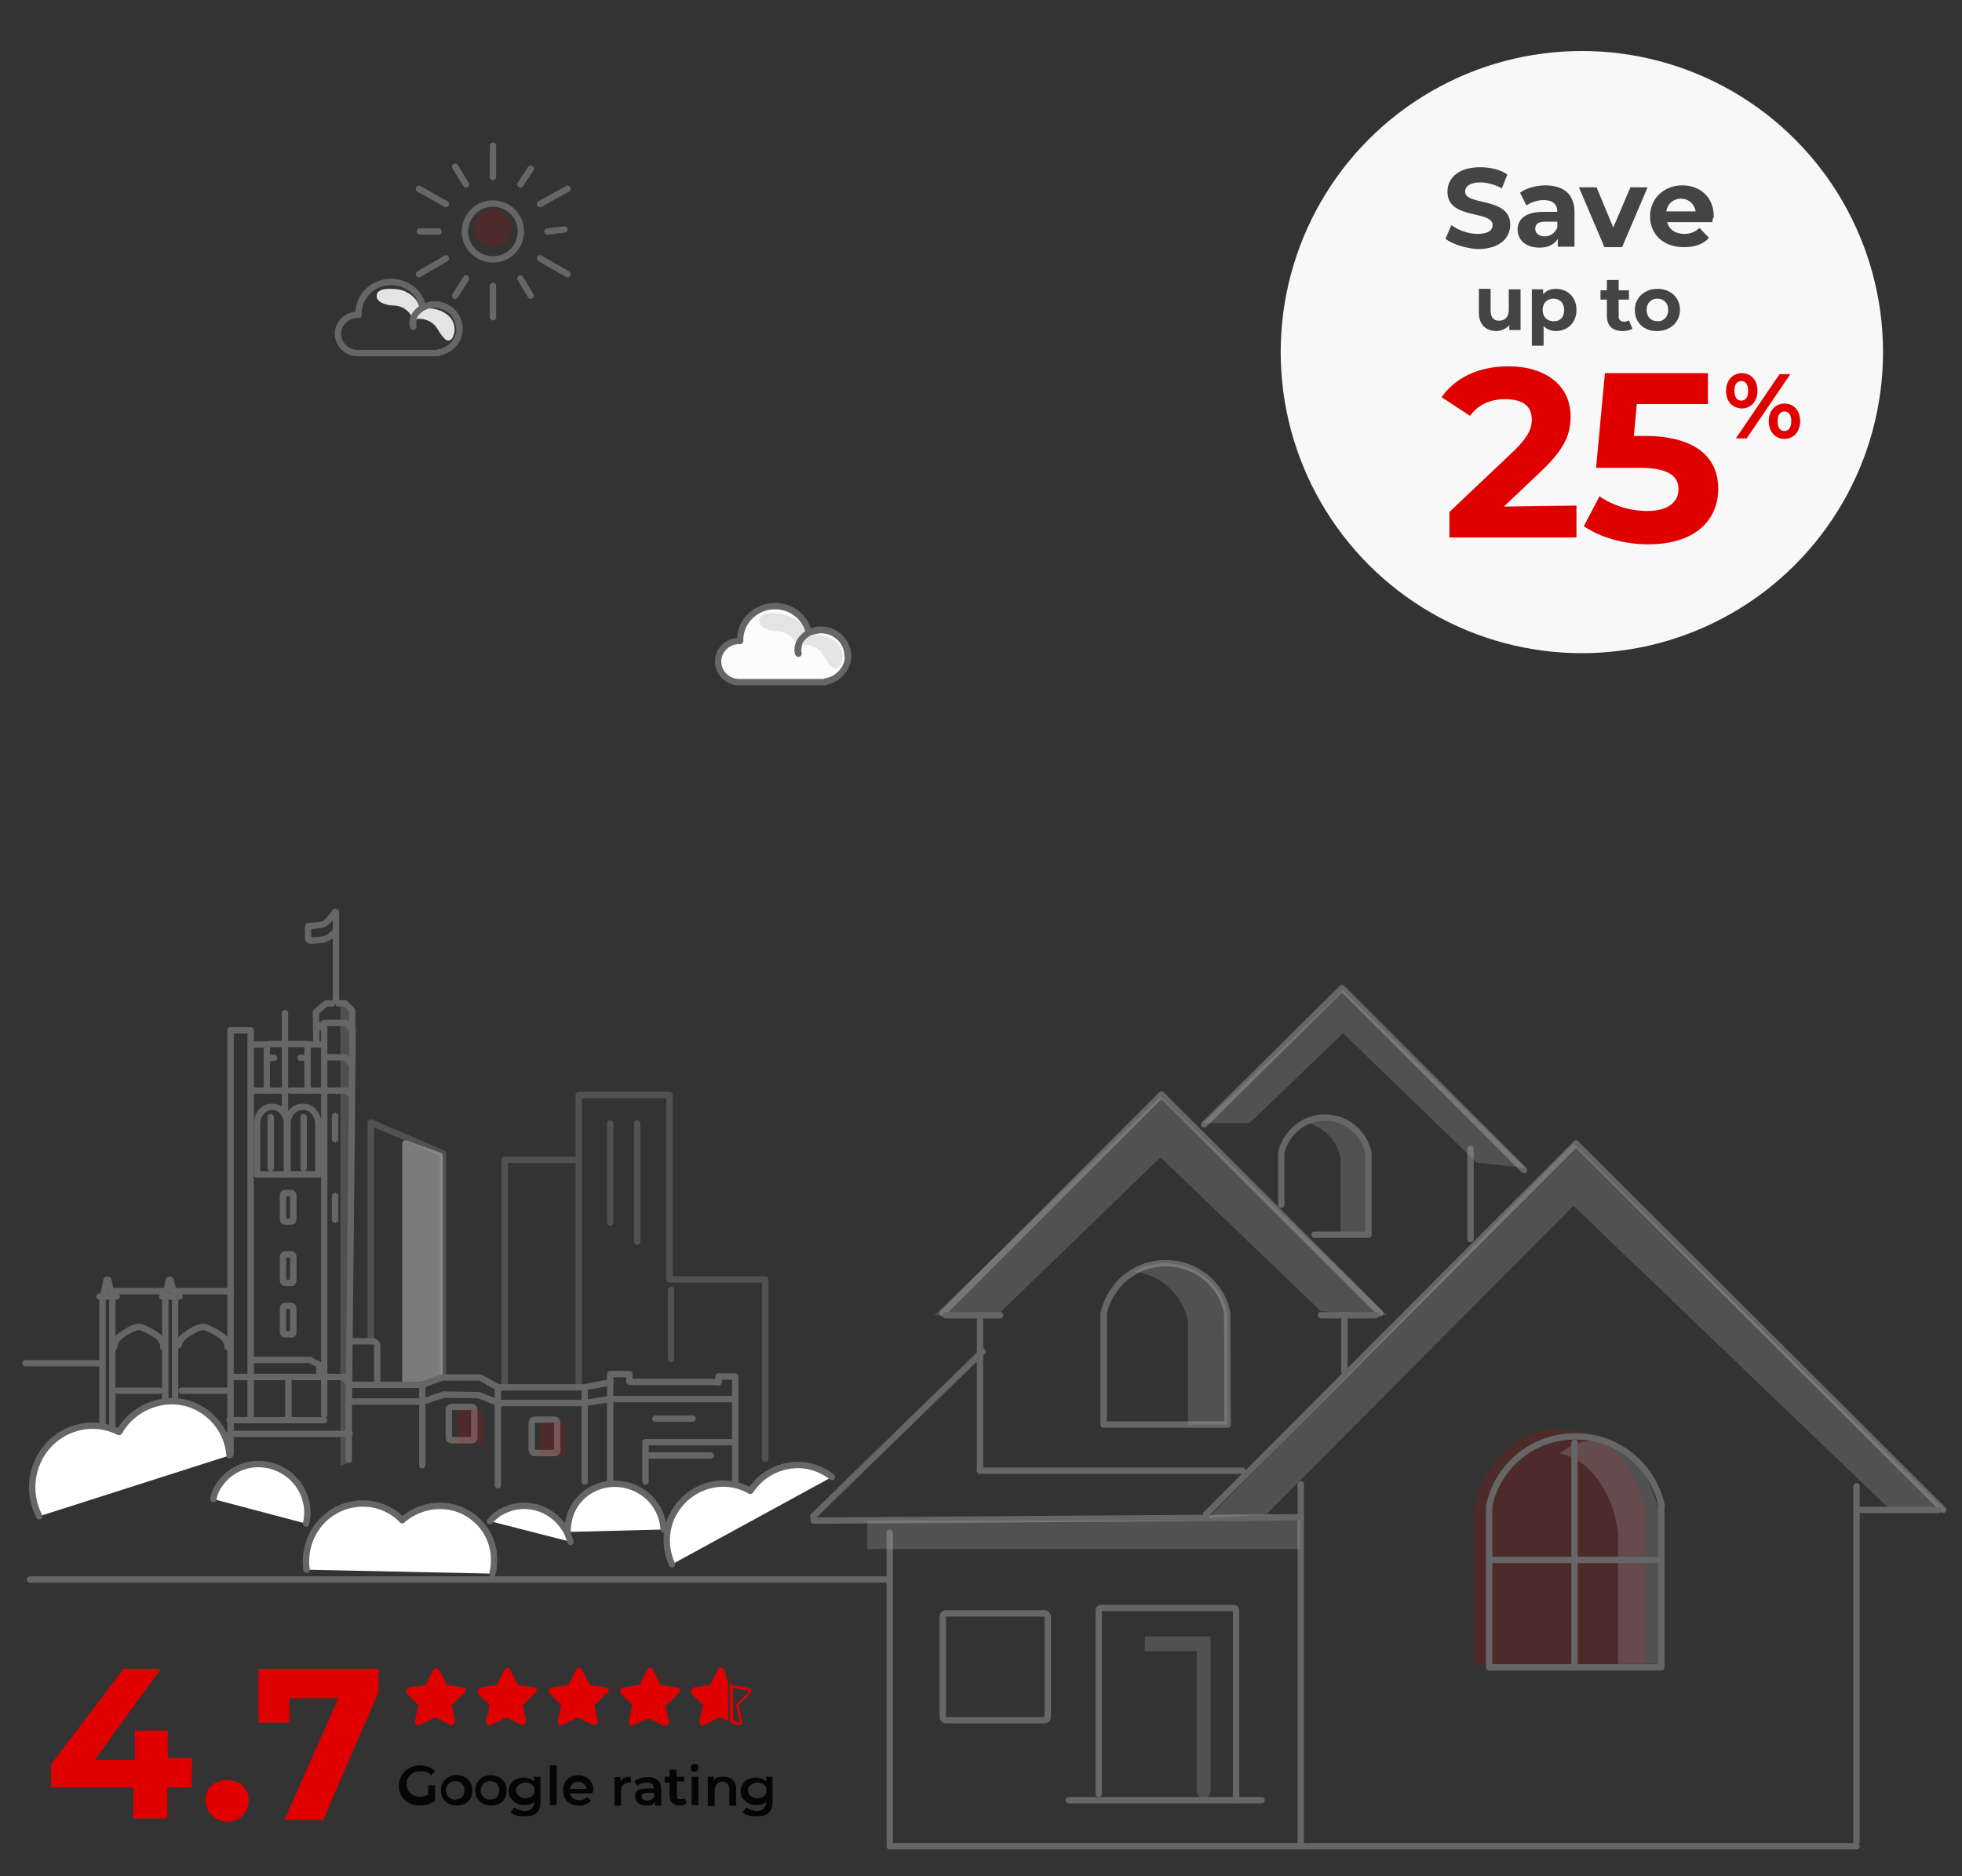 <?xml version="1.0" encoding="utf-8"?>
<!-- Generator: Adobe Illustrator 27.4.0, SVG Export Plug-In . SVG Version: 6.00 Build 0)  -->
<svg version="1.1" id="Layer_1" xmlns="http://www.w3.org/2000/svg" xmlns:xlink="http://www.w3.org/1999/xlink" x="0px" y="0px"
	 viewBox="0 0 400 382.6" style="enable-background:new 0 0 400 382.6;" xml:space="preserve">
<rect x="0" y="0" width="400" height="382.6" fill="#333333" stroke="none"/>
<style type="text/css">
	.st0{fill:none;stroke:#666666;stroke-width:1.3;stroke-linecap:round;stroke-linejoin:round;stroke-miterlimit:10;}
	.st1{opacity:0.54;fill:#DDDDDD;enable-background:new    ;}
	.st2{opacity:8.000000e-02;}
	.st3{opacity:0.25;fill:#ABABAB;enable-background:new    ;}
	.st4{fill:#FFFFFF;}
	.st5{fill:none;stroke:#666666;stroke-width:1.2;stroke-linecap:round;stroke-linejoin:round;stroke-miterlimit:10;}
	.st6{opacity:0.16;fill:#DE0001;enable-background:new    ;}
	.st7{opacity:0.25;fill-rule:evenodd;clip-rule:evenodd;fill:#ABABAB;enable-background:new    ;}
	.st8{fill:#FFFFFF;stroke:#666666;stroke-width:1.3;stroke-linecap:round;stroke-linejoin:round;stroke-miterlimit:10;}
	.st9{fill:#E4E4E4;}
	.st10{opacity:0.16;fill:#DF0000;enable-background:new    ;}
	.st11{fill:#FCFCFC;stroke:#666666;stroke-width:1.3;stroke-linecap:round;stroke-linejoin:round;stroke-miterlimit:10;}
	.st12{fill:#E00000;}
	.st13{fill:#050505;}
	.st14{fill:#F8F8F8;}
	.st15{fill:#444444;}
	.st16{fill:#FCFCFC;stroke:#666666;stroke-width:1.176;stroke-linecap:round;stroke-linejoin:round;stroke-miterlimit:10;}
	.st17{fill:none;stroke:#666666;stroke-width:1.176;stroke-linecap:round;stroke-linejoin:round;stroke-miterlimit:10;}
	
		.st18{fill-rule:evenodd;clip-rule:evenodd;fill:none;stroke:#666666;stroke-width:1.3;stroke-linecap:round;stroke-linejoin:round;stroke-miterlimit:10;}
	.st19{fill:none;stroke:#1D1D1B;stroke-linecap:round;stroke-linejoin:round;stroke-miterlimit:10;}
	.st20{fill:#1D1D1B;}
	.st21{fill:#FCFCFC;stroke:#666666;stroke-width:1.2;stroke-linecap:round;stroke-linejoin:round;stroke-miterlimit:10;}
	.st22{fill:none;stroke:#666666;stroke-width:2;stroke-linecap:round;stroke-linejoin:round;stroke-miterlimit:10;}
	.st23{fill:#FFFFFF;stroke:#666666;stroke-width:2;stroke-linecap:round;stroke-linejoin:round;stroke-miterlimit:10;}
	.st24{opacity:0.51;}
	.st25{opacity:0.51;fill:none;stroke:#666666;stroke-width:1.3;stroke-linecap:round;stroke-linejoin:round;stroke-miterlimit:10;}
	.st26{fill:none;stroke:#F90606;stroke-miterlimit:10;}
	.st27{fill:none;stroke:#666666;stroke-linecap:round;stroke-linejoin:round;stroke-miterlimit:10;}
	.st28{fill:url(#SVGID_1_);}
	.st29{opacity:0.4;}
	.st30{fill:#A09C9B;fill-opacity:0;}
	.st31{opacity:6.250000e-02;fill:#A09C9B;enable-background:new    ;}
	.st32{opacity:0.125;fill:#A09C9B;enable-background:new    ;}
	.st33{opacity:0.188;fill:#A09C9B;enable-background:new    ;}
	.st34{opacity:0.25;fill:#A09C9B;enable-background:new    ;}
	.st35{opacity:0.312;fill:#A09C9B;enable-background:new    ;}
	.st36{opacity:0.375;fill:#A09C9B;enable-background:new    ;}
	.st37{opacity:0.438;fill:#A09C9B;enable-background:new    ;}
	.st38{opacity:0.5;fill:#A09C9B;enable-background:new    ;}
	.st39{opacity:0.562;fill:#A09C9B;enable-background:new    ;}
	.st40{opacity:0.625;fill:#A09C9B;enable-background:new    ;}
	.st41{opacity:0.688;fill:#A09C9B;enable-background:new    ;}
	.st42{opacity:0.75;fill:#A09C9B;enable-background:new    ;}
	.st43{opacity:0.812;fill:#A09C9B;enable-background:new    ;}
	.st44{opacity:0.875;fill:#A09C9B;enable-background:new    ;}
	.st45{opacity:0.938;fill:#A09C9B;enable-background:new    ;}
	.st46{fill:#A09C9B;}
	.st47{fill:#FFFFFF;stroke:#666666;stroke-width:1.2;stroke-linecap:round;stroke-linejoin:round;stroke-miterlimit:10;}
	.st48{fill:url(#SVGID_00000165227491696759831020000002849484377958876051_);}
	.st49{fill:url(#SVGID_00000088845840096017386940000014844094251649469334_);}
	.st50{fill:url(#SVGID_00000027568107690502615560000016914210638402111903_);}
	.st51{fill:url(#SVGID_00000093142151903910618930000010022586486588356533_);}
	.st52{opacity:0.51;fill:none;stroke:#666666;stroke-width:1.2;stroke-linecap:round;stroke-linejoin:round;stroke-miterlimit:10;}
	.st53{fill:url(#SVGID_00000134216276196616265690000005913859266565733048_);}
	.st54{fill:url(#SVGID_00000070110492877401483180000008927860226817356968_);}
	.st55{fill:url(#SVGID_00000134953715672243314690000007189743481745097662_);}
	.st56{fill:url(#SVGID_00000094575688349993758570000004940841455154286490_);}
	.st57{fill:url(#SVGID_00000094611126888441898240000009278048563152861570_);}
	.st58{fill:url(#SVGID_00000045611632367295371450000007926647503331051162_);}
	.st59{fill:url(#SVGID_00000126323249473549462810000012492411194949833113_);}
	.st60{fill:url(#SVGID_00000023970662677960538640000005248084644491330432_);}
	.st61{fill:url(#SVGID_00000104704587298044664010000018410199288534828693_);}
	.st62{fill:url(#SVGID_00000059309989967655851630000000340932274533677229_);}
	.st63{fill:url(#SVGID_00000155141425499154960880000000789400902912815507_);}
	.st64{fill:url(#SVGID_00000160898184495079727090000000211303927702963866_);}
	.st65{fill:url(#SVGID_00000182519620200460850720000013480343179069851044_);}
	.st66{fill:#666666;}
	.st67{opacity:0.25;enable-background:new    ;}
	.st68{fill:#ABABAB;}
	.st69{fill:#F9F9F9;stroke:#666666;stroke-width:1.3;stroke-linecap:round;stroke-linejoin:round;stroke-miterlimit:10;}
	.st70{opacity:0.52;fill:#DDDDDD;enable-background:new    ;}
	.st71{fill:#DDDDDD;}
	.st72{opacity:0.92;fill:#DDDDDD;enable-background:new    ;}
	.st73{opacity:8.000000e-02;fill:#666666;enable-background:new    ;}
	.st74{opacity:0.2;fill:#E00000;enable-background:new    ;}
	.st75{opacity:0.25;fill:#ADADAD;enable-background:new    ;}
	.st76{fill:none;stroke:#666666;stroke-width:11;stroke-linecap:round;stroke-linejoin:round;stroke-miterlimit:10;}
	.st77{opacity:0.25;fill:#ADADAD;}
	.st78{opacity:0.16;fill:#E00000;}
	.st79{fill:#FCFCFC;stroke:#666666;stroke-width:2;stroke-linecap:round;stroke-linejoin:round;stroke-miterlimit:10;}
	.st80{opacity:0.16;fill-rule:evenodd;clip-rule:evenodd;fill:#DF0000;enable-background:new    ;}
	.st81{fill:#EDEDED;}
	.st82{fill:none;stroke:#666666;stroke-width:1.3;stroke-miterlimit:10;}
	.st83{fill:#F9F9F9;stroke:#666666;stroke-width:2;stroke-linecap:round;stroke-linejoin:round;stroke-miterlimit:10;}
	.st84{opacity:0.27;fill:#FF9C9C;}
	.st85{fill:none;stroke:#666666;stroke-width:2;stroke-linecap:round;stroke-miterlimit:10;}
	.st86{fill:#FFFFFF;stroke:#666666;stroke-width:2;stroke-linecap:round;stroke-miterlimit:10;}
	.st87{opacity:0;fill:#A09C9B;}
	.st88{opacity:6.250000e-02;fill:#A09C9B;}
	.st89{opacity:0.125;fill:#A09C9B;}
	.st90{opacity:0.188;fill:#A09C9B;}
	.st91{opacity:0.25;fill:#A09C9B;}
	.st92{opacity:0.312;fill:#A09C9B;}
	.st93{opacity:0.375;fill:#A09C9B;}
	.st94{opacity:0.438;fill:#A09C9B;}
	.st95{opacity:0.5;fill:#A09C9B;}
	.st96{opacity:0.562;fill:#A09C9B;}
	.st97{opacity:0.625;fill:#A09C9B;}
	.st98{opacity:0.688;fill:#A09C9B;}
	.st99{opacity:0.75;fill:#A09C9B;}
	.st100{opacity:0.812;fill:#A09C9B;}
	.st101{opacity:0.875;fill:#A09C9B;}
	.st102{opacity:0.938;fill:#A09C9B;}
	.st103{fill:none;stroke:#FFFFFF;stroke-width:3;stroke-linecap:square;stroke-linejoin:round;stroke-miterlimit:10;}
	.st104{opacity:0.84;fill:none;stroke:#666666;stroke-width:1.3;stroke-linecap:round;stroke-linejoin:round;stroke-miterlimit:10;}
	.st105{opacity:0.16;enable-background:new    ;}
	.st106{fill:#DE0001;}
	.st107{opacity:3.000000e-02;}
	.st108{stroke:#666666;stroke-width:1.3;stroke-linecap:round;stroke-linejoin:round;stroke-miterlimit:10;}
	.st109{opacity:4.000000e-02;stroke:#666666;stroke-width:1.3;stroke-linecap:round;stroke-linejoin:round;stroke-miterlimit:10;}
	.st110{opacity:8.000000e-02;stroke:#666666;stroke-width:1.3;stroke-linecap:round;stroke-linejoin:round;stroke-miterlimit:10;}
	.st111{fill:none;stroke:#5E5E5E;stroke-width:1.3;stroke-miterlimit:10;}
	.st112{opacity:0.16;fill:#E00000;enable-background:new    ;}
	.st113{opacity:0.38;fill:#ADADAD;}
	.st114{opacity:0.17;fill:#ADADAD;enable-background:new    ;}
	.st115{opacity:0.33;}
	.st116{opacity:0.37;}
	.st117{opacity:0.34;}
	.st118{opacity:0.26;}
	.st119{opacity:0.16;fill:#ABABAB;enable-background:new    ;}
	.st120{opacity:0.16;}
	.st121{opacity:0.29;fill:none;stroke:#666666;stroke-width:1.3;stroke-linecap:round;stroke-linejoin:round;stroke-miterlimit:10;}
	.st122{opacity:0.6;}
	.st123{opacity:0.28;fill:#ABABAB;enable-background:new    ;}
	.st124{opacity:0.6;fill:none;stroke:#666666;stroke-width:1.3;stroke-linecap:round;stroke-linejoin:round;stroke-miterlimit:10;}
	.st125{opacity:0.6;fill:#ABABAB;enable-background:new    ;}
	.st126{opacity:0.6;fill:none;stroke:#666666;stroke-width:1.2;stroke-linecap:round;stroke-linejoin:round;stroke-miterlimit:10;}
	.st127{opacity:0.46;fill:none;stroke:#666666;stroke-width:1.2;stroke-linecap:round;stroke-linejoin:round;stroke-miterlimit:10;}
	.st128{opacity:0.18;fill:#ABABAB;enable-background:new    ;}
	.st129{opacity:0.42;fill:#ABABAB;enable-background:new    ;}
	.st130{opacity:0.14;fill:none;stroke:#666666;stroke-width:1.3;stroke-linecap:round;stroke-linejoin:round;stroke-miterlimit:10;}
	.st131{opacity:0.6;fill:#DE0001;enable-background:new    ;}
	.st132{opacity:0.17;fill:#ABABAB;enable-background:new    ;}
	
		.st133{opacity:0.84;fill:none;stroke:#666666;stroke-width:1.3;stroke-linecap:round;stroke-linejoin:round;stroke-miterlimit:10;enable-background:new    ;}
	.st134{opacity:0.11;fill:#ABABAB;enable-background:new    ;}
	.st135{opacity:0.25;fill:#D8D8D8;enable-background:new    ;}
</style>
<line class="st0" x1="6.1" y1="322.1" x2="180.7" y2="322.1"/>
<g class="st122">
	<line class="st0" x1="129.9" y1="229.1" x2="129.9" y2="253.2"/>
	<line class="st0" x1="124.4" y1="229.1" x2="124.4" y2="249.3"/>
	<g>
		<polyline class="st0" points="118,281.8 118,223.3 136.5,223.3 136.5,260.9 156,260.9 156,297.5 		"/>
		<polyline class="st0" points="117.2,236.5 102.9,236.5 102.9,282 		"/>
		<polyline class="st0" points="75.6,273.5 75.6,228.9 90.3,235.2 90.3,279.9 		"/>
	</g>
</g>
<path class="st125" d="M90.1,280.3l-4.2,1.5l-3.9,0.1c0-0.1,0-9.7,0-9.8v-38.9c0-0.4,0.4-0.8,0.9-0.6l7,2.5c0.3,0.1,0.4,0.3,0.4,0.6
	v44.2C90.3,280,90.3,280.1,90.1,280.3z"/>
<polygon class="st3" points="71.4,298.1 69.4,298.9 69.4,204.1 71.5,206.2 "/>
<polyline class="st0" points="47,296.5 47,210.1 51.1,210.1 51.1,289.5 "/>
<line class="st0" x1="66.1" y1="288.5" x2="66.1" y2="208.8"/>
<polyline class="st0" points="64.7,209.8 66.1,208.6 66.8,208.6 70.5,208.6 71.9,210 71.1,288.4 71.1,297.7 "/>
<polyline class="st0" points="51.2,213 54.4,213 54.4,222.4 "/>
<polyline class="st0" points="62.7,222.4 62.7,213 66.1,213 "/>
<path class="st0" d="M55.5,225.7c-1,0-1.6,0.4-2.1,0.9c-0.6,0.6-1,1.6-1,2.5v10.4h6.1v-10.3c0-1-0.3-1.9-1-2.6
	C57.1,226.1,56.4,225.7,55.5,225.7z"/>
<line class="st0" x1="55.2" y1="238.2" x2="55.2" y2="227.8"/>
<path class="st0" d="M61.8,225.7c-1,0-1.7,0.4-2.2,0.9c-0.6,0.6-1,1.6-1,2.5v10.4h6.3v-10.3c0-1-0.4-1.9-1-2.6
	C63.4,226.1,62.8,225.7,61.8,225.7z"/>
<line class="st0" x1="61.9" y1="238.2" x2="61.9" y2="227.8"/>
<path class="st0" d="M59.4,249.1h-1.3c-0.2,0-0.4-0.2-0.4-0.4v-5c0-0.2,0.2-0.4,0.4-0.4h1.3c0.2,0,0.4,0.2,0.4,0.4v5
	C59.8,248.9,59.6,249.1,59.4,249.1z"/>
<path class="st0" d="M59.4,272.1h-1.3c-0.2,0-0.4-0.2-0.4-0.4v-5c0-0.2,0.2-0.4,0.4-0.4h1.3c0.2,0,0.4,0.2,0.4,0.4v5
	C59.8,272,59.6,272.1,59.4,272.1z"/>
<path class="st0" d="M59.4,261.6h-1.3c-0.2,0-0.4-0.2-0.4-0.4v-5c0-0.2,0.2-0.4,0.4-0.4h1.3c0.2,0,0.4,0.2,0.4,0.4v5
	C59.8,261.4,59.6,261.6,59.4,261.6z"/>
<line class="st0" x1="54.4" y1="215.7" x2="55.9" y2="215.7"/>
<line class="st0" x1="61.3" y1="215.7" x2="62.7" y2="215.7"/>
<line class="st0" x1="58.1" y1="227.4" x2="58.1" y2="206.6"/>
<line class="st0" x1="51.2" y1="222.4" x2="58.1" y2="222.4"/>
<line class="st0" x1="59.2" y1="222.4" x2="70.5" y2="222.4"/>
<line class="st0" x1="66.4" y1="215.6" x2="70.3" y2="215.6"/>
<line class="st0" x1="71.8" y1="217.1" x2="70.4" y2="215.7"/>
<line class="st0" x1="70.6" y1="222.5" x2="71.5" y2="223.2"/>
<polyline class="st0" points="69,204.6 70.4,204.6 71.8,206.1 71.8,209.7 "/>
<polyline class="st0" points="64.5,212.6 64.4,206.4 66.5,204.6 67.8,204.6 "/>
<line class="st0" x1="68.5" y1="203.8" x2="68.5" y2="186"/>
<line class="st0" x1="47" y1="280.8" x2="70.1" y2="280.8"/>
<line class="st0" x1="71.3" y1="282.4" x2="70.1" y2="280.8"/>
<line class="st0" x1="58.8" y1="281.8" x2="58.8" y2="289.5"/>
<line class="st0" x1="34" y1="263.3" x2="22.6" y2="263.3"/>
<line class="st0" x1="47" y1="263.3" x2="35.6" y2="263.3"/>
<path class="st0" d="M33.3,274.7c0-0.7-0.3-1.4-0.8-1.9c-0.3-0.3-0.7-0.6-1.2-0.9c-1.1-0.7-2-1-2.4-1.2c-0.2-0.1-0.4-0.1-0.6-0.1
	l0,0c-0.2,0-0.4,0-0.6,0.1c-0.5,0.1-1.4,0.5-2.4,1.2c-0.5,0.3-0.9,0.6-1.2,0.9c-0.5,0.5-0.8,1.2-0.8,1.9"/>
<line class="st0" x1="24" y1="283.6" x2="32.6" y2="283.6"/>
<path class="st0" d="M46.4,274.7c0-0.7-0.3-1.4-0.8-1.9c-0.3-0.3-0.7-0.6-1.2-0.9c-1.1-0.7-2-1-2.4-1.2c-0.2-0.1-0.4-0.1-0.6-0.1
	l0,0c-0.2,0-0.4,0-0.6,0.1c-0.5,0.1-1.4,0.5-2.4,1.2c-0.5,0.3-0.9,0.6-1.2,0.9c-0.4,0.4-0.7,0.9-0.8,1.5"/>
<line class="st0" x1="37" y1="283.6" x2="46.8" y2="283.6"/>
<line class="st0" x1="71.3" y1="292.4" x2="46.9" y2="292.4"/>
<line class="st0" x1="46.8" y1="289.6" x2="66.1" y2="289.6"/>
<line class="st0" x1="22.9" y1="265" x2="22.9" y2="291.5"/>
<line class="st0" x1="20.9" y1="291" x2="20.9" y2="265"/>
<path class="st0" d="M21.1,264.2l0.6-3.1c0-0.2,0.4-0.2,0.4,0l0.7,3.1"/>
<line class="st0" x1="35.7" y1="265" x2="35.7" y2="285"/>
<line class="st0" x1="33.7" y1="285.4" x2="33.7" y2="265"/>
<path class="st0" d="M33.8,264.2l0.6-3.1c0-0.2,0.4-0.2,0.4,0l0.7,3.1"/>
<path class="st0" d="M51.6,277.3h11.6c0.6,0.4,1.9,1,1.9,1v2.4"/>
<path class="st0" d="M71.6,273.5h4.3c0.5,0,1,0.4,1,1v7.8"/>
<line class="st0" x1="71.3" y1="282.4" x2="86.1" y2="282.4"/>
<polyline class="st0" points="86.1,282.4 90.1,280.9 97.9,280.9 101.5,282.9 "/>
<polyline class="st0" points="101.5,282.9 119.1,282.9 124.4,281.9 "/>
<polyline class="st0" points="124.4,302.1 124.4,280.2 128.3,280.2 128.3,281.7 128.4,281.8 146.5,281.8 "/>
<line class="st0" x1="101.5" y1="283" x2="101.5" y2="302.9"/>
<line class="st0" x1="119.2" y1="283.6" x2="119.2" y2="302.1"/>
<line class="st0" x1="71.2" y1="285.8" x2="86.1" y2="285.8"/>
<line class="st0" x1="86.1" y1="282.7" x2="86.1" y2="298.8"/>
<line class="st0" x1="90.4" y1="284.4" x2="97.6" y2="284.5"/>
<line class="st0" x1="101.8" y1="286.1" x2="119.3" y2="286.1"/>
<line class="st0" x1="124.4" y1="285.3" x2="149.5" y2="285.3"/>
<line class="st0" x1="101.6" y1="286.1" x2="97.6" y2="284.5"/>
<line class="st0" x1="131.6" y1="294.1" x2="149.3" y2="294.1"/>
<line class="st0" x1="131.9" y1="296.8" x2="144.9" y2="296.8"/>
<line class="st0" x1="131.6" y1="294.1" x2="131.6" y2="302.1"/>
<line class="st0" x1="86.3" y1="285.8" x2="90.4" y2="284.4"/>
<path class="st0" d="M96.1,293.7h-4c-0.4,0-0.6-0.3-0.6-0.6v-5.6c0-0.4,0.3-0.6,0.6-0.6h4c0.4,0,0.6,0.3,0.6,0.6v5.6
	C96.8,293.4,96.5,293.7,96.1,293.7z"/>
<path class="st0" d="M113,296.3h-4c-0.4,0-0.6-0.3-0.6-0.6v-5.6c0-0.4,0.3-0.6,0.6-0.6h4c0.4,0,0.6,0.3,0.6,0.6v5.6
	C113.7,296,113.4,296.3,113,296.3z"/>
<path class="st6" d="M114.7,296.7h-4c-0.4,0-0.6-0.3-0.6-0.6v-5.6c0-0.4,0.3-0.6,0.6-0.6h4c0.4,0,0.6,0.3,0.6,0.6v5.6
	C115.3,296.5,115,296.7,114.7,296.7z"/>
<path class="st6" d="M97.9,294.3h-4c-0.4,0-0.6-0.3-0.6-0.6V288c0-0.4,0.3-0.6,0.6-0.6h4c0.4,0,0.6,0.3,0.6,0.6v5.6
	C98.6,294,98.3,294.3,97.9,294.3z"/>
<polyline class="st0" points="146.5,281.9 146.5,280.7 149.9,280.7 149.9,302 "/>
<line class="st0" x1="124.4" y1="285.3" x2="119.2" y2="286.1"/>
<path class="st0" d="M68.4,190c0,0-0.9,1-2.2,1.5c-0.6,0.2-2.2,0.3-2.9,0.3c-0.3,0-0.5-0.2-0.5-0.5v-2.2c0-0.2,0.1-0.3,0.3-0.3
	c0.6,0,2.2-0.1,2.8-0.3c0.9-0.3,2.4-2.5,2.4-2.5"/>
<line class="st0" x1="20.3" y1="264.4" x2="23.8" y2="264.4"/>
<line class="st0" x1="33.1" y1="264.4" x2="36.6" y2="264.4"/>
<line class="st0" x1="68.3" y1="227.6" x2="68.3" y2="232.3"/>
<line class="st0" x1="68.3" y1="243.9" x2="68.3" y2="248.7"/>
<line class="st0" x1="133.6" y1="289.3" x2="141.2" y2="289.3"/>
<line class="st0" x1="54.8" y1="212.9" x2="62.5" y2="212.9"/>
<path class="st8" d="M62.4,310.7c0.9-3.7-0.5-7.8-3.8-10.2c-4.4-3.2-10.4-2.4-13.6,1.9c-0.8,1-1.3,2.1-1.5,3.3"/>
<path class="st8" d="M46.8,296.8c-0.3-4.1-2.7-7.8-6.5-9.8c-5.7-2.9-12.8-0.6-16,5c0,0,0,0-0.1,0c-5.9-3-13.3-0.5-16.3,5.6
	c-1.9,3.8-1.7,8.1,0.1,11.6"/>
<path class="st8" d="M169.6,301.2c-0.5-0.4-0.9-0.7-1.5-1c-5.2-3-11.8-1.2-15.1,3.8c0,0,0,0-0.1,0c-5.3-3.1-12.2-1.1-15.4,4.3
	c-2,3.4-2,7.4-0.5,10.7"/>
<path class="st8" d="M100.4,320.9c0.9-3.7,0-7.7-2.8-10.5c-4.2-4.3-11-4.4-15.6-0.4c0,0,0,0-0.1-0.1c-4.3-4.4-11.5-4.4-16,0
	c-2.8,2.8-3.9,6.6-3.4,10.2"/>
<line class="st0" x1="20.9" y1="278" x2="5.2" y2="278"/>
<path class="st8" d="M116.3,314.4c-0.2-0.6-0.4-1.1-0.6-1.7c-2.4-4.9-8.1-7-12.9-4.7c-1.2,0.5-2.1,1.3-2.9,2.2"/>
<path class="st8" d="M135.3,311.9c-0.2-3.8-2.6-7.3-6.5-8.7c-5.1-1.9-10.7,0.6-12.5,5.6c-0.4,1.2-0.6,2.4-0.6,3.6"/>
<g>
	<g>
		<g>
			<path class="st75" d="M245.5,333.7h-12.1v3h10.6v28.6c0,0.8,0.6,1.4,1.4,1.4l0,0c0.8,0,1.4-0.6,1.4-1.4v-31.6H245.5z"/>
			<line class="st0" x1="265.2" y1="302.7" x2="265.2" y2="376.1"/>
			<line class="st0" x1="378.5" y1="303.1" x2="378.5" y2="375.6"/>
			<polyline class="st0" points="253.3,299.9 199.8,299.9 199.8,268.9 			"/>
			<path class="st0" d="M200.3,275.6l-34.5,33.6l0.1,0.9l99.3-0.7"/>
			<polyline class="st0" points="181.4,312.6 181.4,376.5 378.5,376.5 			"/>
			<path class="st0" d="M250.2,267.8c-1.1-5.9-6.3-10.2-12.6-10.2s-11.3,4.5-12.6,10.2l0,0v22.7h25.3L250.2,267.8L250.2,267.8z"/>
			<path class="st112" d="M335.6,308.5c-1.7-9.7-8.9-17.1-17.6-17.1s-16,7.2-17.6,17.1l0,0v31h35.3V308.5L335.6,308.5z"/>
			<path class="st75" d="M237.5,257.6c-2.4,0-4.5,0.6-6.3,1.7c5.6,0.7,10,4.8,11,10.2v21h8v-22.7C249.1,262,243.9,257.6,237.5,257.6
				z"/>
			<path class="st75" d="M270.2,227.5c-1.7,0-3.2,0.4-4.5,1.3c3.7,0.6,6.9,3.5,7.6,7.4v15.2h5.4v-16.5
				C278,230.6,274.5,227.5,270.2,227.5z"/>
			<path class="st75" d="M324.9,293.8c-2.6,0-4.8,0.9-6.9,2.6c5.9,1.1,10.8,7.6,11.9,16.2v26.7h8.7V310
				C337.1,300.9,331.5,293.8,324.9,293.8z"/>
			<path class="st0" d="M338.8,307.2c-1.7-8.2-8.9-14.3-17.6-14.3s-16,6.1-17.6,14.3l0,0V340h35.1v-32.8H338.8z"/>
			<path class="st0" d="M268,251.8h11v-16.7l0,0c-0.9-4.1-4.5-7.2-8.9-7.2s-8,3.2-8.9,7.2l0,0v10.6"/>
			<line class="st0" x1="303.7" y1="318.1" x2="337.5" y2="318.1"/>
			<line class="st0" x1="321" y1="294.2" x2="321" y2="339.8"/>
			<line class="st0" x1="274.1" y1="268.2" x2="274.1" y2="279.7"/>
			<line class="st0" x1="299.8" y1="234.3" x2="299.8" y2="252.7"/>
			<path class="st0" d="M224,365.8v-37.3c0-0.4,0.2-0.6,0.6-0.6h26.8c0.4,0,0.6,0.2,0.6,0.6v38.6"/>
			<path class="st0" d="M212.9,350.8h-20c-0.4,0-0.7-0.3-0.7-0.7v-20.4c0-0.4,0.3-0.7,0.7-0.7h20c0.4,0,0.7,0.3,0.7,0.7v20.4
				C213.6,350.5,213.3,350.8,212.9,350.8z"/>
			<polyline class="st0" points="245.9,308.8 321.3,233.2 396.2,307.9 			"/>
			<polyline class="st0" points="245.5,229.3 273.6,201.5 310.7,238.6 			"/>
			<polyline class="st0" points="281.4,267.8 236.8,223.2 192.2,267.8 			"/>
			<polygon class="st75" points="269.3,267.4 236.6,236 202.6,268.9 190.5,268.2 236.6,223.6 282.7,268.2 			"/>
			<polygon class="st75" points="385.4,307.9 320.8,245.9 258.2,308.8 246.3,309.6 320.8,233.2 396.6,308.1 			"/>
			<polygon class="st75" points="301.1,237.1 273.8,210.7 254.8,229 245.3,229 273.8,202 311.1,238.2 			"/>
			<line class="st0" x1="192.8" y1="268.2" x2="203.9" y2="268.2"/>
			<line class="st0" x1="269.3" y1="268.2" x2="280.5" y2="268.2"/>
			<line class="st0" x1="379.3" y1="307.9" x2="395.3" y2="307.9"/>
		</g>
	</g>
	<rect x="176.8" y="310.1" class="st75" width="88.2" height="5.8"/>
	<line class="st0" x1="217.9" y1="367.1" x2="257.2" y2="367.1"/>
</g>
<g>
	<path class="st12" d="M94.4,344.1l-3.3-0.5l-1.5-3c-0.2-0.5-1.1-0.5-1.3,0l-1.5,3l-3.3,0.5c-0.7,0.2-0.8,0.8-0.5,1.3l2.3,2.3
		l-0.7,3.3c0,0.7,0.5,1.1,1.1,0.7l3-1.5l3,1.5c0.5,0.2,1.1-0.2,1.1-0.7l-0.7-3.3l2.3-2.3C95.3,344.9,95.1,344.2,94.4,344.1z"/>
	<path class="st12" d="M108.9,344.1l-3.3-0.5l-1.5-3c-0.2-0.7-1.1-0.7-1.3,0l-1.5,3l-3.3,0.5c-0.5,0.2-0.8,0.8-0.5,1.3l2.3,2.3
		l-0.7,3.3c0,0.7,0.5,1.1,1.1,0.7l3-1.5l3,1.5c0.5,0.2,1.1-0.2,1.1-0.7l-0.7-3.3l2.3-2.3C109.7,344.9,109.5,344.2,108.9,344.1z"/>
	<path class="st12" d="M123.5,344.1l-3.3-0.5l-1.5-3c-0.2-0.7-1.1-0.7-1.3,0l-1.5,3l-3.3,0.5c-0.7,0-0.8,0.8-0.5,1.3l2.3,2.3
		l-0.7,3.3c0,0.7,0.5,1.1,1.1,0.7l3-1.5l3,1.5c0.5,0.2,1.1-0.2,1.1-0.7l-0.7-3.3l2.3-2.3C124.4,344.9,124.2,344.2,123.5,344.1z"/>
	<path class="st12" d="M138,344.1l-3.3-0.5l-1.5-3c-0.2-0.7-1.1-0.7-1.3,0l-1.5,3l-3.3,0.5c-0.7,0-0.8,0.8-0.5,1.3l2.3,2.3l-0.7,3.3
		c0,0.7,0.5,1.1,1.1,0.7l3-1.3l3,1.5c0.5,0.2,1.1-0.2,1.1-0.7l-0.7-3.3l2.3-2.3C138.9,344.9,138.7,344.2,138,344.1z"/>
	<path class="st12" d="M147.6,340.6c-0.2-0.7-1.1-0.7-1.3,0l-1.5,3l-3.3,0.5c-0.5,0.2-0.8,0.8-0.5,1.3l2.3,2.3l-0.7,3.3
		c0,0.7,0.5,1.1,1.1,0.7l3-1.5l1.8,0.8v-7.9L147.6,340.6z"/>
	<g>
		<path class="st12" d="M149.4,344.2l3,0.5c0.2,0,0.2,0,0.2,0.2v0.2l-2.3,2.3c-0.2,0.2-0.2,0.2-0.2,0.5l0.7,3.3v0.2l0,0
			c0,0,0,0-0.2,0l-1.1-0.7L149.4,344.2 M148.8,342.9v8.2l1.3,0.7c0.2,0,0.2,0,0.5,0c0.5,0,0.8-0.5,0.7-0.8l-0.7-3.3l2.3-2.3
			c0.5-0.5,0.2-1.1-0.5-1.3l-3.3-0.5L148.8,342.9L148.8,342.9z"/>
	</g>
</g>
<g>
	<path class="st12" d="M39.1,364.5h-5v6.3h-6.9v-6.3H10.4v-4.7l14.8-19.5h7.6l-13.5,18.6h8.2v-6h6.7v5.6h5
		C39.1,358.6,39.1,364.5,39.1,364.5z"/>
	<path class="st12" d="M41.9,367.1c0-2.6,1.9-4.1,4.4-4.1s4.4,1.6,4.4,4.1c0,2.6-1.9,4.4-4.4,4.4C43.8,371.4,41.9,369.5,41.9,367.1z
		"/>
	<path class="st12" d="M77.2,340.3v4.7l-11.3,26.1H58l11-24.8H59v5h-6.3v-11H77.2L77.2,340.3z"/>
</g>
<g>
	<path class="st13" d="M87.3,364.1h1.4v3.1c-0.8,0.7-2.1,1-3.1,1c-2.4,0-4.3-1.6-4.3-4.1c0-2.2,1.9-4.1,4.3-4.1
		c1.2,0,2.4,0.4,3.1,1.2l-0.8,0.8c-0.7-0.7-1.2-0.8-2.2-0.8c-1.6,0-2.8,1-2.8,2.6s1.2,2.6,2.8,2.6c0.7,0,1-0.2,1.6-0.4V364.1
		L87.3,364.1L87.3,364.1L87.3,364.1z"/>
	<path class="st13" d="M89.9,365.1c0-1.9,1.4-3.1,3.1-3.1c1.9,0,3.3,1.2,3.3,3.1s-1.2,3.1-3.3,3.1C91.1,368.1,89.9,366.9,89.9,365.1
		z M94.7,365.1c0-1.2-0.8-1.9-1.9-1.9c-1,0-1.9,0.8-1.9,1.9c0,1,0.8,1.9,1.9,1.9C93.9,366.9,94.7,366.4,94.7,365.1z"/>
	<path class="st13" d="M96.9,365.1c0-1.9,1.4-3.1,3.1-3.1c1.9,0,3.3,1.2,3.3,3.1s-1.2,3.1-3.3,3.1C98.1,368.1,96.9,366.9,96.9,365.1
		z M101.8,365.1c0-1.2-0.8-1.9-1.9-1.9c-1,0-1.9,0.8-1.9,1.9c0,1,0.8,1.9,1.9,1.9C100.9,366.9,101.8,366.4,101.8,365.1z"/>
	<path class="st13" d="M110.2,362.3v5c0,2.2-1,3.1-3.3,3.1c-1,0-2.2-0.2-2.8-0.8l0.7-1c0.7,0.4,1.4,0.7,2.2,0.7
		c1.2,0,1.9-0.7,1.9-1.9v-0.1c-0.4,0.7-1.2,0.8-2.1,0.8c-1.6,0-3.1-1.2-3.1-2.8s1.2-2.8,3.1-2.8c0.8,0,1.6,0.2,2.1,0.8v-1H110.2
		L110.2,362.3z M109,365.1c0-1-0.8-1.6-1.9-1.6c-1,0-1.9,0.7-1.9,1.6c0,0.8,0.8,1.6,1.9,1.6S109,366,109,365.1z"/>
	<path class="st13" d="M112.1,360h1.4v8.1h-1.4V360z"/>
	<path class="st13" d="M120.8,365.7h-4.6c0.2,0.8,0.8,1.4,1.9,1.4c0.7,0,1.2-0.2,1.6-0.7l0.8,0.8c-0.7,0.7-1.4,1-2.4,1
		c-2.1,0-3.3-1.2-3.3-3.1s1.2-3.1,3.1-3.1c1.6,0,3.1,1.2,3.1,3.1C120.8,365.3,120.8,365.5,120.8,365.7z M116.2,364.8h3.4
		c-0.2-0.8-0.8-1.4-1.6-1.4C116.9,363.3,116.4,363.9,116.2,364.8z"/>
	<path class="st13" d="M128.6,362.3v1.2c-0.2,0-0.2,0-0.4,0c-1,0-1.6,0.7-1.6,1.9v2.8h-1.3v-5.8h1.2v0.8
		C126.9,362.6,127.7,362.3,128.6,362.3z"/>
	<path class="st13" d="M134.8,364.8v3.4h-1.2v-0.8c-0.4,0.7-1,0.8-1.9,0.8c-1.4,0-2.2-0.8-2.2-1.9c-0.2-0.8,0.4-1.6,2.2-1.6h1.6l0,0
		c0-0.8-0.4-1.2-1.4-1.2c-0.7,0-1.4,0.2-1.9,0.7l-0.7-1c0.7-0.4,1.6-0.8,2.4-0.8C133.7,362.3,134.8,363.1,134.8,364.8z M133.4,366.4
		v-0.8H132c-1,0-1.2,0.4-1.2,0.8s0.4,0.8,1.2,0.8C132.5,367.2,133.1,366.9,133.4,366.4z"/>
	<path class="st13" d="M140,367.8c-0.4,0.2-0.8,0.4-1.4,0.4c-1.2,0-2.1-0.7-2.1-2.1v-2.6h-1v-1.2h1v-1.4h1.4v1.4h1.6v1H138v2.8
		c0,0.7,0.2,0.8,0.8,0.8c0.2,0,0.7,0,0.8-0.2L140,367.8z"/>
	<path class="st13" d="M140.8,360.5c0-0.4,0.4-0.8,0.8-0.8c0.7,0,0.8,0.4,0.8,0.8s-0.4,0.8-0.8,0.8
		C141.2,361.4,140.8,360.9,140.8,360.5z M141,362.3h1.4v5.8H141V362.3z"/>
	<path class="st13" d="M150.1,364.8v3.4h-1.4v-3.3c0-1-0.7-1.6-1.4-1.6c-1,0-1.6,0.7-1.6,1.9v3.1h-1.4v-6h1.2v0.8
		c0.4-0.7,1.2-0.8,2.1-0.8C148.9,362.3,150.1,363.1,150.1,364.8z"/>
	<path class="st13" d="M157.5,362.3v5c0,2.2-1,3.1-3.3,3.1c-1,0-2.2-0.2-2.8-0.8l0.7-1c0.7,0.4,1.4,0.7,2.2,0.7
		c1.2,0,1.9-0.7,1.9-1.9v-0.1c-0.4,0.7-1.2,0.8-2.1,0.8c-1.6,0-3.1-1.2-3.1-2.8s1.2-2.8,3.1-2.8c0.8,0,1.6,0.2,2.1,0.8v-1H157.5
		L157.5,362.3z M156.3,365.1c0-1-0.8-1.6-1.9-1.6c-1,0-1.9,0.7-1.9,1.6s0.8,1.6,1.9,1.6C155.6,366.7,156.3,366,156.3,365.1z"/>
</g>
<circle class="st14" cx="322.5" cy="71.8" r="61.4"/>
<g>
	<g>
		<path class="st15" d="M294.7,48.7l1.2-2.8c1.3,1,3.4,1.8,5.3,1.8c2.1,0,3.1-0.7,3.1-1.8c0-3.1-9.2-1-9.2-6.8c0-2.7,2.1-5,6.7-5
			c2,0,4.2,0.5,5.5,1.5l-1.1,2.8c-1.5-0.8-3.1-1.2-4.4-1.2c-2.1,0-3.1,0.8-3.1,1.9c0,2.9,9.2,1,9.2,6.7c0,2.7-2.1,5-6.7,5
			C298.7,50.6,296.1,49.8,294.7,48.7z"/>
		<path class="st15" d="M321,43.4v6.9h-3.4v-1.6c-0.7,1.1-1.9,1.8-3.7,1.8c-2.9,0-4.5-1.6-4.5-3.7c0-2.1,1.6-3.6,5.3-3.6h2.8
			c0-1.6-1-2.4-2.8-2.4c-1.3,0-2.7,0.5-3.5,1.1l-1.3-2.6c1.3-1,3.4-1.5,5.3-1.5C318.9,37.9,321,39.6,321,43.4z M317.5,46.4v-1.2
			h-2.4c-1.8,0-2.1,0.7-2.1,1.5s0.7,1.5,2,1.5C316.1,48.2,317,47.5,317.5,46.4z"/>
		<path class="st15" d="M335.9,38.2l-5.2,12.2h-3.6l-5.2-12.2h3.6l3.4,8.2l3.5-8.2H335.9z"/>
		<path class="st15" d="M349.1,45.3h-9.2c0.4,1.6,1.8,2.4,3.5,2.4c1.3,0,2.1-0.4,3.1-1.2l1.9,2c-1.1,1.3-2.9,1.9-5.1,1.9
			c-4.3,0-6.9-2.7-6.9-6.3s2.8-6.3,6.6-6.3c3.6,0,6.4,2.4,6.4,6.4C349.2,44.6,349.1,44.8,349.1,45.3z M339.7,43.1h6
			c-0.3-1.6-1.5-2.6-3.1-2.6C341.1,40.6,340,41.5,339.7,43.1z"/>
	</g>
	<g>
		<path class="st15" d="M310,59v8.3h-2.3v-1c-0.6,0.7-1.6,1.2-2.6,1.2c-2.1,0-3.6-1.2-3.6-3.8v-4.8h2.4v4.4c0,1.4,0.6,2.1,1.7,2.1
			c1.2,0,2-0.7,2-2.3V59H310L310,59z"/>
		<path class="st15" d="M321.4,63.2c0,2.6-1.8,4.3-4.2,4.3c-1.1,0-1.9-0.4-2.5-1v4h-2.4V59h2.3v1c0.6-0.7,1.5-1.1,2.6-1.1
			C319.6,58.9,321.4,60.6,321.4,63.2z M318.9,63.2c0-1.4-0.9-2.3-2.2-2.3s-2.2,0.9-2.2,2.3c0,1.4,0.9,2.3,2.2,2.3
			C318,65.6,318.9,64.7,318.9,63.2z"/>
		<path class="st15" d="M332.8,67c-0.5,0.4-1.3,0.5-2,0.5c-2,0-3.2-1-3.2-3.1v-3.3h-1.3v-1.9h1.3v-2.1h2.4v2.1h2.1v1.9H330v3.4
			c0,0.7,0.4,1.1,1.1,1.1c0.4,0,0.7-0.1,1-0.3L332.8,67z"/>
		<path class="st15" d="M333.3,63.2c0-2.5,2-4.3,4.6-4.3c2.7,0,4.6,1.8,4.6,4.3s-2,4.3-4.6,4.3C335.2,67.6,333.3,65.8,333.3,63.2z
			 M340.1,63.2c0-1.4-0.9-2.3-2.2-2.3s-2.2,0.9-2.2,2.3c0,1.4,0.9,2.3,2.2,2.3C339.1,65.6,340.1,64.7,340.1,63.2z"/>
	</g>
	<g>
		<path class="st12" d="M321.4,103.1v6.5h-25.9v-5.2l13.2-12.5c3-2.9,3.6-4.7,3.6-6.3c0-2.8-1.8-4.2-5.5-4.2c-2.9,0-5.5,1.1-7.1,3.4
			l-5.8-3.8c2.7-3.9,7.5-6.3,13.6-6.3c7.6,0,12.7,3.9,12.7,10.2c0,3.3-0.9,6.3-5.7,10.9l-7.9,7.5L321.4,103.1L321.4,103.1z"/>
		<path class="st12" d="M350.3,99.7c0,6.1-4.4,11.3-14.3,11.3c-4.8,0-9.8-1.4-13.1-3.7l3.2-6.1c2.7,1.9,6.2,3,9.8,3
			c4.1,0,6.3-1.8,6.3-4.4s-1.8-4.4-8-4.4h-8.8l1.8-19.3h21v6.3h-14.5l-0.6,6.5h2.8C346.3,89.1,350.3,93.7,350.3,99.7z"/>
		<path class="st12" d="M351.9,79.7c0-2.2,1.4-3.6,3.2-3.6c1.9,0,3.2,1.4,3.2,3.6s-1.4,3.6-3.2,3.6
			C353.1,83.2,351.9,81.8,351.9,79.7z M356.4,79.7c0-1.4-0.6-2-1.4-2s-1.4,0.6-1.4,2s0.6,2,1.4,2S356.4,81.1,356.4,79.7z
			 M362.8,76.3h2.2l-8.9,13.1h-2.2L362.8,76.3z M360.6,85.9c0-2.2,1.4-3.6,3.2-3.6c1.9,0,3.2,1.4,3.2,3.6s-1.4,3.6-3.2,3.6
			S360.6,88.1,360.6,85.9z M365.2,85.9c0-1.4-0.6-2-1.4-2s-1.4,0.6-1.4,2s0.6,2,1.4,2S365.2,87.2,365.2,85.9z"/>
	</g>
</g>
<path class="st0" d="M86.2,62.5c-0.6-2.9-3.3-5-6.5-5c-3.7,0-6.6,2.9-6.6,6.4c0,0.1,0,0.2,0,0.3c-0.1,0-0.1,0-0.2,0
	c-2.2,0-4,1.7-4,3.9c0,2.1,1.8,3.9,4,3.9c0.1,0,0.1,0,0.2,0h16.2v-0.1c2.5-0.4,4.4-2.4,4.4-4.9c0-2.7-2.3-4.9-5.1-4.9
	c-2.3,0-4.9,2-4.3,4.5"/>
<path class="st9" d="M82.3,59.3c1.4,0.6,2.7,1.6,3.1,3c0.1,0.2,0.1,0.4,0.3,0.5c0.2,0.1,0.4,0.1,0.6,0.1c1.6-0.1,3.2,0.1,4.5,1
	c1.2,0.8,1.8,1.7,1.9,3.3c0,0.5-0.3,1.6-0.6,1.9c-0.6,0.6-1.1,0.4-1.7-0.3c-0.7-0.7-1.1-1.7-1.7-2.4c-1.1-1.2-2.9-1.7-4.5-1.2
	c-0.5-1.7-2.2-2.9-4-2.9c-1,0-3.6-0.5-3.4-2.1c0.1-1,1.3-1.3,2.5-1.3C80.2,58.9,81.2,58.9,82.3,59.3z"/>
<path class="st0" d="M93.6,67c0-2.7-2.3-4.9-5.1-4.9c-2.3,0-4.9,2-4.3,4.5"/>
<g>
	<circle class="st0" cx="100.5" cy="47.2" r="5.7"/>
	<line class="st0" x1="100.5" y1="29.7" x2="100.5" y2="36.1"/>
	<line class="st0" x1="92.8" y1="34" x2="95" y2="37.6"/>
	<line class="st0" x1="85.4" y1="38.5" x2="90.9" y2="41.6"/>
	<line class="st0" x1="85.6" y1="47.2" x2="89.4" y2="47.2"/>
	<line class="st0" x1="85.4" y1="55.9" x2="90.9" y2="52.7"/>
	<line class="st0" x1="92.8" y1="60.3" x2="95" y2="56.8"/>
	<line class="st0" x1="100.5" y1="64.7" x2="100.5" y2="58.3"/>
	<line class="st0" x1="108.2" y1="60.3" x2="106.1" y2="56.8"/>
	<line class="st0" x1="115.7" y1="55.9" x2="110.1" y2="52.7"/>
	<line class="st0" x1="115.1" y1="46.8" x2="111.6" y2="47.2"/>
	<line class="st0" x1="115.7" y1="38.5" x2="110.1" y2="41.6"/>
	<line class="st0" x1="108.2" y1="34.4" x2="106.1" y2="37.6"/>
</g>
<circle class="st10" cx="100.5" cy="46.4" r="3.8"/>
<path class="st11" d="M164.9,129c-0.7-3.1-3.5-5.4-6.9-5.4c-3.9,0-7.1,3.1-7.1,6.8c0,0.1,0,0.2,0,0.3c-0.1,0-0.1,0-0.2,0
	c-2.4,0-4.3,1.9-4.3,4.2s1.9,4.2,4.3,4.2c0.1,0,0.1,0,0.2,0h17.3V139c2.6-0.4,4.7-2.6,4.7-5.2c0-2.9-2.5-5.3-5.5-5.3
	c-2.5,0-5.2,2.2-4.6,4.8"/>
<path class="st9" d="M160.8,125.6c1.5,0.6,2.9,1.7,3.3,3.2c0.1,0.2,0.1,0.4,0.3,0.5s0.4,0.1,0.6,0.1c1.7-0.1,3.4,0.1,4.8,1
	c1.3,0.8,1.9,1.9,2,3.5c0,0.5-0.3,1.7-0.7,2c-0.7,0.7-1.1,0.5-1.9-0.3c-0.8-0.8-1.1-1.8-1.8-2.6c-1.1-1.3-3.1-1.9-4.8-1.2
	c-0.6-1.8-2.4-3.1-4.2-3.1c-1.1,0-3.8-0.5-3.6-2.3c0.1-1,1.4-1.4,2.7-1.4C158.5,125.1,159.6,125.1,160.8,125.6z"/>
<path class="st0" d="M172.8,133.7c0-2.9-2.5-5.3-5.5-5.3c-2.5,0-5.2,2.2-4.6,4.8"/>
<line class="st124" x1="136.8" y1="263" x2="136.8" y2="277.1"/>
</svg>
